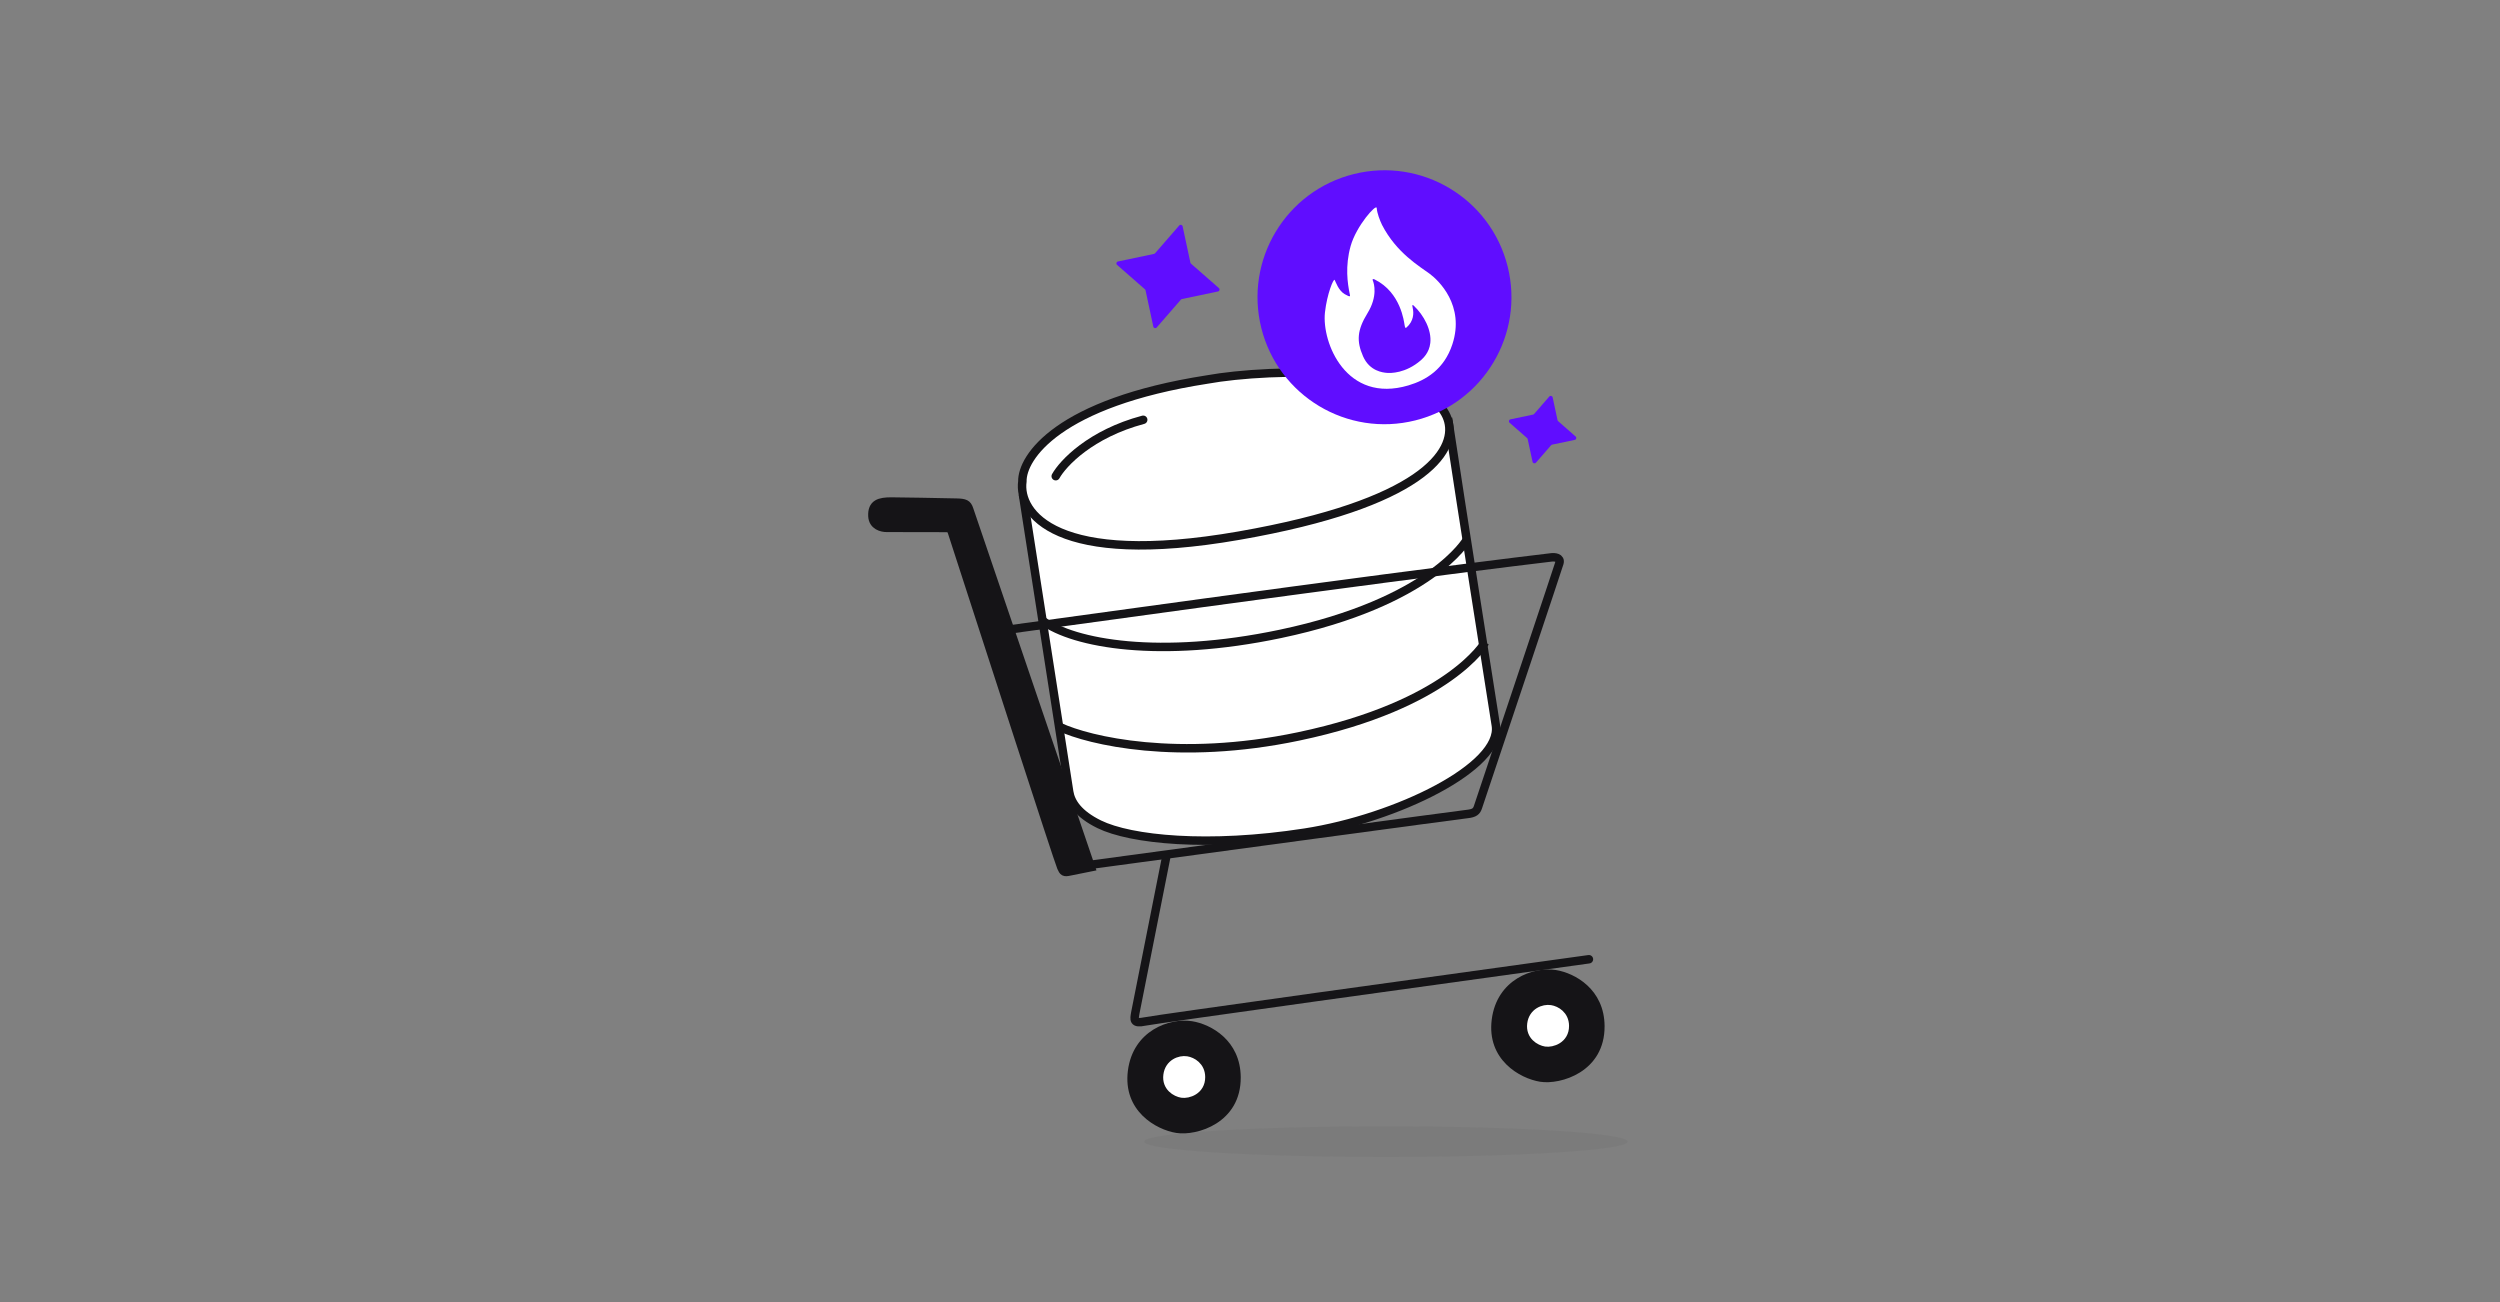 <?xml version="1.0" encoding="UTF-8"?> <svg xmlns="http://www.w3.org/2000/svg" width="384" height="200" viewBox="0 0 384 200" fill="none"><rect x="0" y="0" width="384" height="200" fill="#808080" stroke="none"/><path d="M164.227 121.622L157.207 76.53L222.518 64.895C224.524 78.293 228.968 106.322 229.761 111.42C230.745 117.735 214.584 125.689 200.44 127.891C185.581 130.204 173.657 128.976 168.837 126.609C165.652 125.046 164.479 123.235 164.227 121.622Z" fill="white" stroke="#151417" stroke-width="1.3"></path><path d="M222.463 64.712C220.135 55.909 195.045 56.547 185.4 58.298C162.537 61.858 156.964 70.223 157.035 73.96C156.382 78.779 162.118 87.189 190.282 82.28C218.446 77.371 223.698 69.38 222.463 64.712Z" fill="white" stroke="#151417" stroke-width="1.3"></path><path d="M160.124 95.332C164.944 98.877 178.12 101.264 196.659 97.366C219.832 92.493 225.287 82.929 225.287 82.929" stroke="#151417" stroke-width="1.3"></path><path d="M162.763 111.659C167.278 113.767 180.942 117.01 199.481 113.111C222.654 108.239 228.109 98.674 228.109 98.674" stroke="#151417" stroke-width="1.3"></path><path d="M162.16 73.144C163.274 71.152 167.52 66.632 175.595 64.479" stroke="#151417" stroke-width="1.3" stroke-linecap="round"></path><ellipse opacity="0.05" cx="212.875" cy="175.356" rx="37.125" ry="2.35" fill="#151417"></ellipse><path d="M179.172 131.436L174.377 155.607C174.218 156.608 174.017 157.29 175.879 156.897C177.474 156.559 221.995 150.385 244.057 147.34" stroke="#151417" stroke-width="1.3" stroke-linecap="round"></path><path d="M167.564 133.2L148.849 78.196C148.58 77.403 148.214 77.234 146.906 77.207C144.176 77.15 138.354 77.037 136.908 77.037C135.101 77.037 133.908 77.35 134.006 79.281C134.08 80.754 135.449 81.085 136.202 81.076C139.158 81.076 144.915 81.093 145.322 81.093C145.915 81.093 146.068 81.262 146.228 81.754C151.632 98.407 162.5 132.032 163.004 133.2C163.322 133.937 163.459 134.037 164.275 133.861L167.564 133.2Z" fill="#151417" stroke="#151417" stroke-width="1.3" stroke-linecap="round"></path><path d="M238.228 85.621C209.124 89.096 153.143 97.01 152.545 97.01L165.168 133.149C184.757 130.494 224.222 125.154 225.368 125.033C226.515 124.911 226.807 124.596 227.017 123.969C231.078 111.84 239.264 87.363 239.522 86.488C239.78 85.612 238.767 85.545 238.228 85.621Z" stroke="#151417" stroke-width="1.3" stroke-linecap="round"></path><path d="M190.577 165.46C190.535 159.821 186.039 157.323 183.092 156.856C179.634 156.308 174.025 158.293 173.243 164.464C172.461 170.634 177.559 173.523 180.683 174.02C183.807 174.516 190.63 172.508 190.577 165.46Z" fill="#151417"></path><path d="M246.465 157.598C246.422 151.96 241.927 149.462 238.979 148.995C235.521 148.447 229.912 150.432 229.13 156.602C228.348 162.772 233.446 165.662 236.571 166.158C239.695 166.655 246.517 164.646 246.465 157.598Z" fill="#151417"></path><path d="M184.469 165.435C184.457 163.767 183.126 163.027 182.254 162.889C181.23 162.727 179.57 163.314 179.338 165.141C179.107 166.967 180.616 167.822 181.541 167.969C182.465 168.116 184.485 167.522 184.469 165.435Z" fill="white" stroke="white" stroke-width="1.3"></path><path d="M240.356 157.574C240.343 155.905 239.012 155.166 238.14 155.028C237.116 154.865 235.456 155.453 235.225 157.279C234.993 159.106 236.502 159.961 237.427 160.108C238.352 160.255 240.371 159.66 240.356 157.574Z" fill="white" stroke="white" stroke-width="1.3"></path><path d="M242.016 67.047C242.202 67.211 242.124 67.517 241.882 67.567L238.409 68.296C238.346 68.31 238.288 68.344 238.246 68.392L235.918 71.071C235.756 71.257 235.451 71.177 235.399 70.934L234.652 67.446C234.639 67.382 234.605 67.325 234.556 67.282L231.872 64.932C231.686 64.768 231.764 64.462 232.006 64.412L235.479 63.682C235.542 63.669 235.6 63.635 235.642 63.587L237.97 60.908C238.132 60.721 238.437 60.802 238.489 61.044L239.236 64.533C239.249 64.596 239.283 64.654 239.332 64.697L242.016 67.047Z" fill="#600DFF"></path><path d="M187.22 44.248C187.407 44.412 187.328 44.718 187.087 44.768L181.545 45.932C181.481 45.945 181.424 45.979 181.382 46.028L177.667 50.302C177.505 50.488 177.2 50.408 177.148 50.165L175.957 44.599C175.943 44.536 175.909 44.478 175.86 44.435L171.579 40.685C171.392 40.521 171.471 40.216 171.712 40.165L177.254 39.001C177.317 38.988 177.375 38.954 177.417 38.905L181.132 34.631C181.294 34.445 181.599 34.525 181.651 34.768L182.842 40.334C182.856 40.397 182.889 40.455 182.938 40.498L187.22 44.248Z" fill="#600DFF"></path><circle cx="212.657" cy="45.657" r="19.5" transform="rotate(-14.078 212.657 45.657)" fill="#600DFF"></circle><path d="M223.088 52.876C221.827 56.73 219.035 58.393 216.344 59.194C206.784 62.039 203.002 52.632 203.513 47.989C203.826 45.152 204.841 42.713 205.004 43C205.168 43.287 205.578 44.616 206.544 45.179C207.511 45.742 207.39 45.489 207.316 45.137C206.985 43.549 206.589 40.896 207.456 37.796C208.324 34.695 211.404 31.259 211.461 31.943C211.53 32.782 211.931 33.816 212.284 34.554C214.5 38.854 218.068 40.918 219.603 42.056C220.952 43.055 225.038 46.912 223.088 52.876Z" fill="white"></path><path d="M219.695 52.686C219.518 54.245 218.531 55.056 218.259 55.324C215.886 57.384 213.542 57.321 213.019 57.274L213.003 57.272C212.456 57.223 210.38 57.038 209.367 54.732C208.345 52.404 208.448 50.702 210.045 48.11C211.641 45.517 211.059 43.56 210.877 43.124C210.731 42.776 211.003 42.849 211.157 42.929C215.184 44.931 215.651 49.437 215.745 49.937C215.82 50.337 215.873 50.446 216.02 50.32C217.172 49.333 217.171 48.07 216.995 47.324C216.853 46.727 217.007 46.838 217.117 46.919C218.747 48.441 219.917 50.738 219.695 52.686Z" fill="#600DFF"></path></svg> 